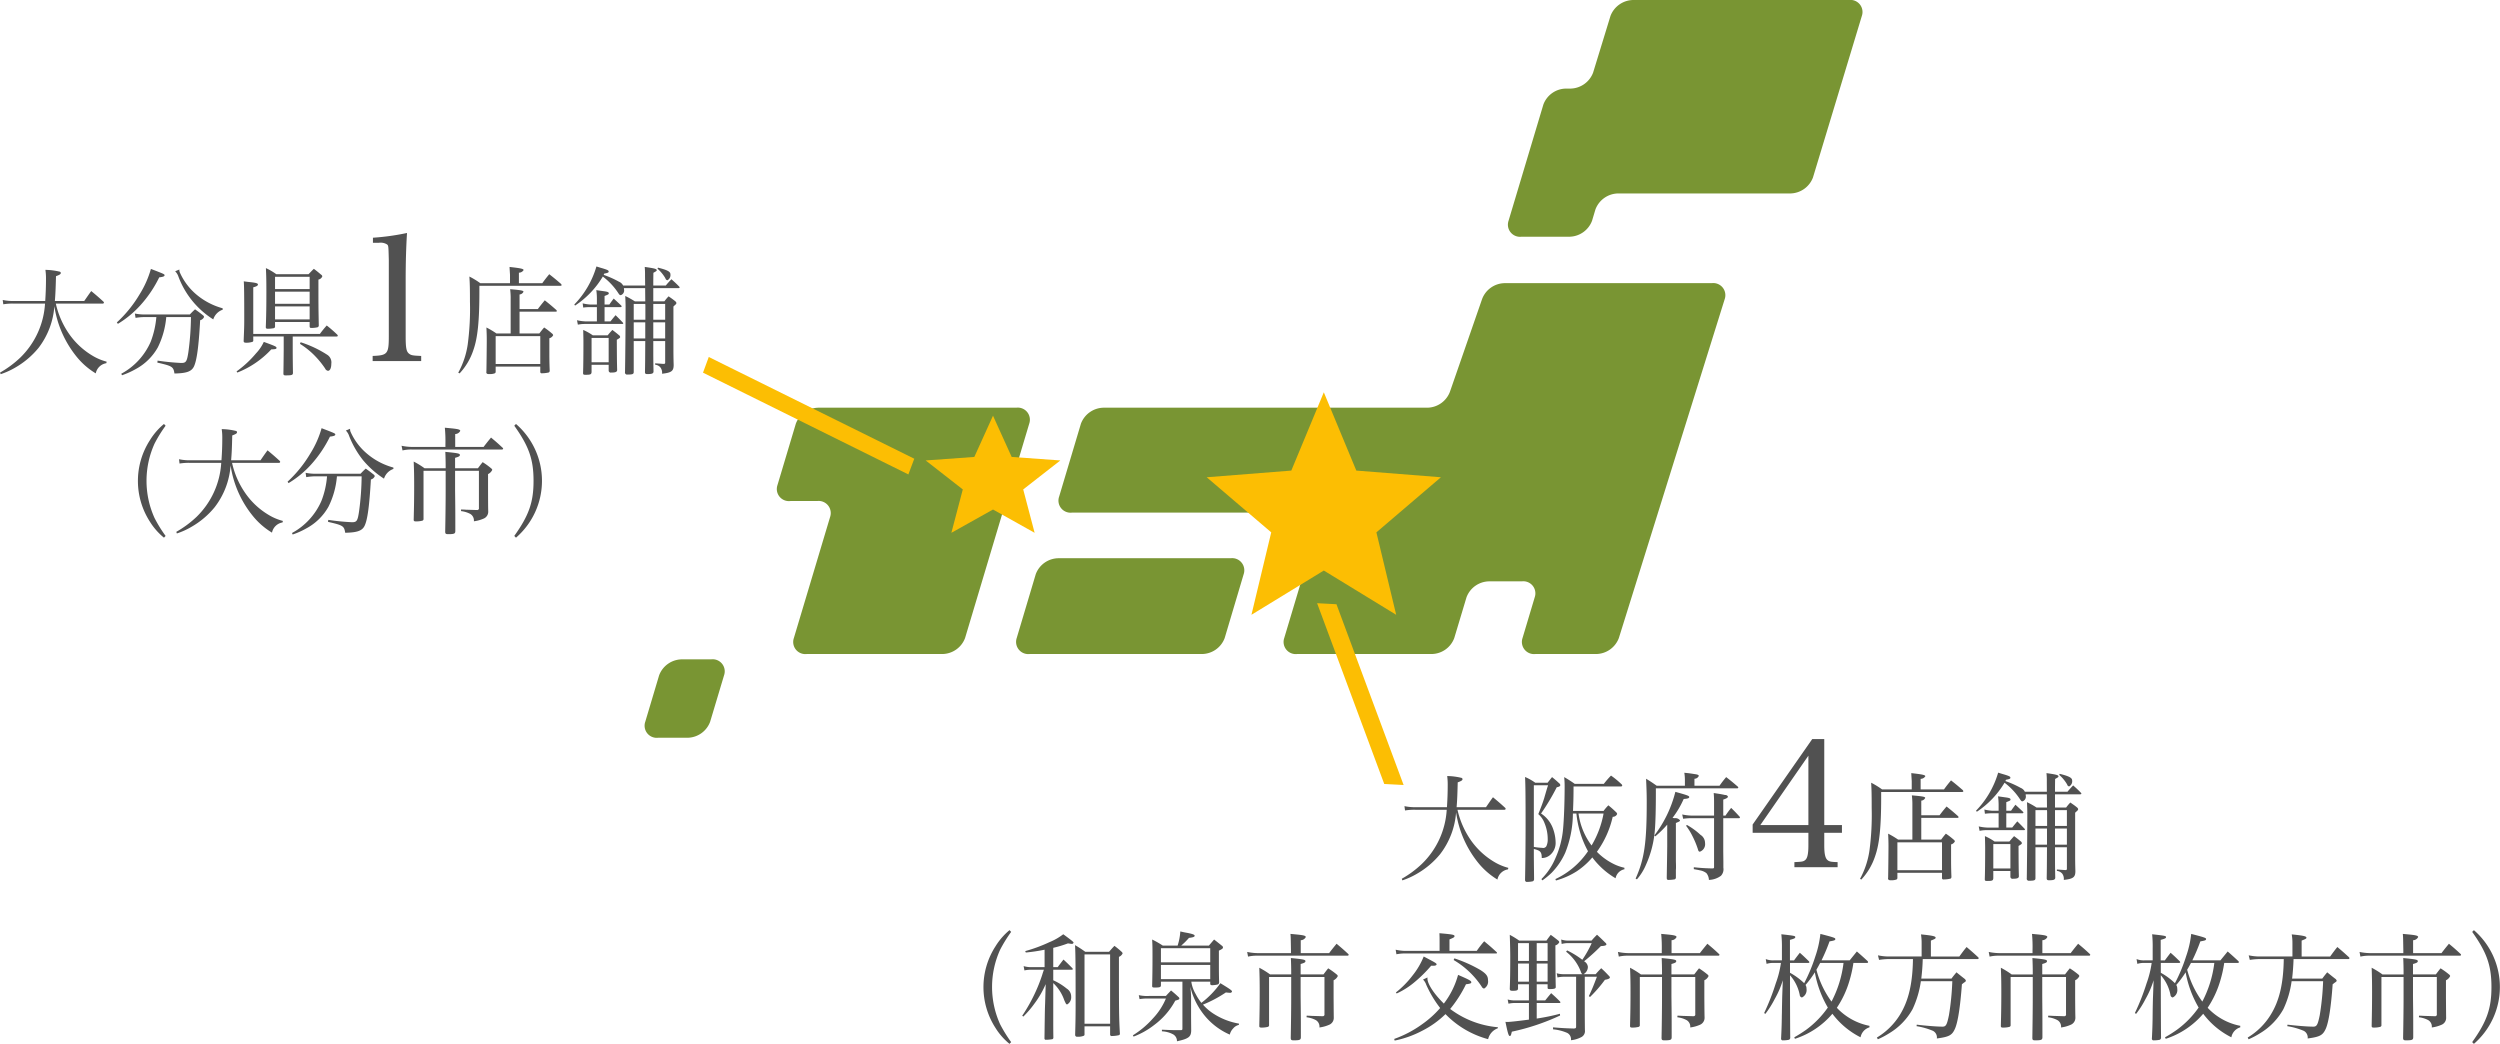 <?xml version="1.0" encoding="UTF-8"?> <svg xmlns="http://www.w3.org/2000/svg" id="グループ_1" data-name="グループ 1" width="426.974" height="178.28" viewBox="0 0 426.974 178.28"><defs><style> .cls-1 { fill: #515151; } .cls-1, .cls-2, .cls-3, .cls-4 { fill-rule: evenodd; } .cls-2 { fill: #799533; } .cls-3 { fill: #fcbe03; } .cls-4 { fill: none; stroke: #fcbe03; stroke-width: 2px; } </style></defs><path id="大阪府4店舗_和泉市_交野市_枚方市_枚方市_のコピー" data-name="大阪府4店舗 （和泉市 交野市 枚方市 枚方市） のコピー" class="cls-1" d="M1255.85,2287.3a0.2,0.2,0,0,0,.21-0.16,0.312,0.312,0,0,0-.12-0.2c-0.87-.8-1.14-1.02-2.05-1.78-0.53.72-.68,0.96-1.19,1.7h-5.02c0.1-1.18.13-1.94,0.19-4.24,0.65-.24.82-0.36,0.82-0.56a0.253,0.253,0,0,0-.23-0.22,10.738,10.738,0,0,0-2.39-.3,10.873,10.873,0,0,1,.09,1.48c0,1.26-.04,2.5-0.13,3.84h-5.32a8.586,8.586,0,0,1-1.94-.18l0.1,0.74a9.482,9.482,0,0,1,1.76-.12h5.36a13.99,13.99,0,0,1-4.22,9.22,17.23,17.23,0,0,1-3.45,2.56l0.09,0.28a12.688,12.688,0,0,0,2.51-1.14,14.4,14.4,0,0,0,3.93-3.32,13.292,13.292,0,0,0,2.74-7.16,17.854,17.854,0,0,0,3.83,8.68,12.63,12.63,0,0,0,3.23,2.8,2.189,2.189,0,0,1,1.81-1.74l0.05-.26a9.244,9.244,0,0,1-2.45-1.04,12.962,12.962,0,0,1-3.99-3.74,14.856,14.856,0,0,1-2.24-5.14h8.02Zm20.48,9.9a7.8,7.8,0,0,1-1.94-.7,10.464,10.464,0,0,1-2.75-2.02,16.341,16.341,0,0,0,2.7-5.98,0.786,0.786,0,0,0,.76-0.48,0.554,0.554,0,0,0-.19-0.32c-0.55-.52-0.72-0.68-1.31-1.16a7.67,7.67,0,0,0-.82.96h-5.22c0.07-1.74.09-2.48,0.09-4.18h8.09a0.217,0.217,0,0,0,.23-0.16c0-.02-0.04-0.1-0.06-0.16a14.9,14.9,0,0,0-1.86-1.54,16,16,0,0,0-1.23,1.42h-4.96a20.057,20.057,0,0,0-1.81-1.16,14.531,14.531,0,0,1,.08,1.64c0,2.5-.11,5.68-0.28,7.36a15.35,15.35,0,0,1-1.3,4.86,11.263,11.263,0,0,1-2.39,3.56l0.17,0.22a13.04,13.04,0,0,0,1.6-1.32,11.849,11.849,0,0,0,2.31-3.42,18.231,18.231,0,0,0,1.3-6.68h0.6a16.841,16.841,0,0,0,1.98,6.44,13.767,13.767,0,0,1-5.57,4.76l0.1,0.24a13.146,13.146,0,0,0,3.53-1.56,12.7,12.7,0,0,0,2.68-2.38,13.44,13.44,0,0,0,3.97,3.56,1.927,1.927,0,0,1,1.52-1.54Zm-3.55-9.26a16.474,16.474,0,0,1-2.05,5.46,11.755,11.755,0,0,1-2.23-5.46h4.28Zm-11.91,6.06c1.12,0.26,1.35.52,1.35,1.54a2.13,2.13,0,0,0,1.52-.6,2.7,2.7,0,0,0,.85-2.08,7.185,7.185,0,0,0-.47-2.4,5.168,5.168,0,0,0-2.02-2.52,37.352,37.352,0,0,0,2.68-4.48c0.46-.1.61-0.2,0.61-0.38a0.469,0.469,0,0,0-.21-0.32c-0.49-.46-0.66-0.6-1.2-1.04-0.34.42-.43,0.54-0.76,0.96h-2.11a9.27,9.27,0,0,0-1.74-.98c0.07,1.3.09,3.64,0.09,7.86,0,3.58-.04,7.28-0.09,9.62v0.12a0.319,0.319,0,0,0,.4.32,4.722,4.722,0,0,0,.81-0.08,0.367,0.367,0,0,0,.33-0.38v-0.06c0-.32-0.02-1.56-0.04-3.72V2294Zm0-10.88h2.43c-0.17.5-.17,0.5-0.68,2.26-0.21.66-.46,1.36-0.99,2.66a3.8,3.8,0,0,1,1.08,1.58,7.114,7.114,0,0,1,.53,2.68,2.655,2.655,0,0,1-.23,1.22,0.634,0.634,0,0,1-.72.28,9.717,9.717,0,0,1-1.42-.16v-10.52Zm20.75,8.72a18.425,18.425,0,0,0,2.03-2v3.54c0,0.32-.02,2.02-0.08,5.36v0.18c0,0.28.08,0.36,0.31,0.36a5.7,5.7,0,0,0,1.06-.1,0.346,0.346,0,0,0,.19-0.36v-1.22c0.02-.26.02-0.36,0.02-0.52,0-.14,0-0.46-0.02-0.98v-6.54c0.65-.28.7-0.3,0.7-0.46a1,1,0,0,0-.93-0.36c-0.09-.02-0.17-0.02-0.34-0.06a15.629,15.629,0,0,0,1.9-3.22c0.74-.06.95-0.14,0.95-0.34s-0.36-.32-2.37-0.88a20.492,20.492,0,0,1-3.58,7.44Zm11.6-3.54v-2.74c0.61-.2.8-0.34,0.8-0.52a0.5,0.5,0,0,0-.51-0.26c-0.04-.02-0.34-0.08-0.76-0.16-0.25-.04-0.65-0.1-1.16-0.18,0.06,0.78.06,1.08,0.06,1.9v1.96h-3.59a8.446,8.446,0,0,1-1.85-.2l0.16,0.74a10,10,0,0,1,1.69-.1h3.59v8.34c0,0.2-.06.24-0.36,0.24-1.26-.04-1.68-0.06-3.1-0.2v0.32c0.64,0.12.99,0.18,1.01,0.2a2.509,2.509,0,0,1,1.14.48,1.943,1.943,0,0,1,.43,1.16,3.65,3.65,0,0,0,2.05-.7,1.606,1.606,0,0,0,.42-1.38v-1.02c0-.04-0.02-1.68-0.02-1.7v-5.74h2.68a0.152,0.152,0,0,0,.17-0.12,0.217,0.217,0,0,0-.02-0.1c-0.62-.68-0.81-0.88-1.48-1.54a15.861,15.861,0,0,0-.97,1.32h-0.38Zm-4.92-5.1V2282a0.789,0.789,0,0,0,.74-0.48c0-.14-0.15-0.22-0.49-0.28-1.16-.18-1.16-0.18-1.98-0.26a7.906,7.906,0,0,1,.1,1.2v1.02h-4.81c-0.76-.54-1-0.7-1.82-1.2,0.02,0.5.02,0.54,0.04,0.94,0.05,1.2.07,1.9,0.07,3.08,0,6.94-.4,9.68-1.9,13.04l0.23,0.12a9.23,9.23,0,0,0,1.54-2.48,17.8,17.8,0,0,0,1.52-5.94c0.11-1.34.17-3.54,0.17-6.38v-0.74h13.89a0.179,0.179,0,0,0,.19-0.14,0.239,0.239,0,0,0-.1-0.16c-0.83-.72-1.1-0.94-1.97-1.62a18.183,18.183,0,0,0-1.14,1.48h-4.28Zm-1.44,6.82a10.667,10.667,0,0,1,1.1,1.78,14.848,14.848,0,0,1,.93,2.24c0.08,0.32.17,0.42,0.34,0.42a1.359,1.359,0,0,0,.88-1.48,1.651,1.651,0,0,0-.78-1.4,11.927,11.927,0,0,0-2.3-1.68Zm23.61,1.21h3.02v-1.32h-3.02v-14.69h-2.05l-10.18,14.6v1.41h9.52v2.16c0,1.44-.17,2.19-0.54,2.49-0.31.27-.54,0.3-1.85,0.36v0.87h7.38v-0.87c-1.14-.03-1.43-0.09-1.74-0.36-0.37-.33-0.54-1.05-0.54-2.49v-2.16Zm-2.71-1.32h-8.21l8.21-11.85v11.85Zm19.28-1.67v-2.5a0.8,0.8,0,0,0,.67-0.46c0-.2-0.4-0.28-2.28-0.44a11.982,11.982,0,0,1,.09,1.68v5.88h-2.43a14.832,14.832,0,0,0-1.71-1.02c0.04,0.88.06,1.38,0.06,2.14,0,0.98-.04,4.42-0.06,5.4l-0.02.04c0,0.28.12,0.38,0.44,0.38h0.27a2.234,2.234,0,0,0,.76-0.14,0.307,0.307,0,0,0,.13-0.28v-0.86h7.62v0.86a0.242,0.242,0,0,0,.3.28,4.9,4.9,0,0,0,1.16-.14,0.336,0.336,0,0,0,.15-0.3c-0.06-1.62-.06-2.14-0.06-3.96v-1.58a1,1,0,0,0,.65-0.52,0.486,0.486,0,0,0-.21-0.3,12.208,12.208,0,0,0-1.33-1.02c-0.36.42-.47,0.56-0.81,1.02h-3.39v-3.72h6.2a0.144,0.144,0,0,0,.17-0.12,0.57,0.57,0,0,0-.08-0.16c-0.83-.74-1.1-0.96-1.97-1.66-0.52.62-.69,0.82-1.2,1.5h-3.12Zm-4.08,4.62h7.62v4.76h-7.62v-4.76Zm3.97-9.04v-1.8a0.934,0.934,0,0,0,.8-0.44c0-.22-0.46-0.32-2.4-0.54,0.06,1.16.08,1.2,0.08,1.42v1.36h-5.07a13.786,13.786,0,0,0-1.86-1.14c0.07,1.18.09,2.04,0.09,4.32a46.023,46.023,0,0,1-.38,7.26,14.463,14.463,0,0,1-1.61,4.84l0.22,0.12a10.8,10.8,0,0,0,2.36-4c0.72-2.04,1.03-4.9,1.03-9.92v-1.04h13.84c0.12,0,.19-0.04.19-0.12a0.528,0.528,0,0,0-.07-0.18c-0.86-.74-1.14-0.98-2.03-1.68-0.54.66-.71,0.86-1.2,1.54h-3.99Zm17.8,0.4a1.335,1.335,0,0,0-.72-0.66,16.2,16.2,0,0,0-2.6-1.16l0.09-.22c0.63-.12.76-0.18,0.76-0.36s-0.17-.28-1.1-0.56c-0.23-.06-0.53-0.16-0.99-0.3a15.572,15.572,0,0,1-3.78,6.5l0.14,0.18a15.436,15.436,0,0,0,4.73-4.96,11.334,11.334,0,0,1,2.56,2.7c0.29,0.44.34,0.48,0.51,0.48a0.84,0.84,0,0,0,.55-1,1.636,1.636,0,0,0-.01-0.2h3.62l0.02,2.26h-1.78a13.21,13.21,0,0,0-1.64-.92c0.04,0.76.06,1.38,0.06,1.9,0,3.58-.06,9.32-0.09,11.1a0.35,0.35,0,0,0,.41.42c0.88,0,1.07-.08,1.07-0.44v-5.28h1.97c-0.02,3.78-.02,3.78-0.05,5.32,0.02,0.24.11,0.32,0.4,0.32,0.81,0,1.06-.1,1.06-0.46-0.04-2.04-.04-2.04-0.04-4.7v-0.48h2.03v3.66a0.2,0.2,0,0,1-.19.24h-0.11c-0.53-.04-0.55-0.04-1.41-0.1v0.24a1.378,1.378,0,0,1,.92.48,1.527,1.527,0,0,1,.26,1.06c1.62-.18,1.98-0.46,1.98-1.5-0.04-1.42-.04-2.08-0.04-2.96v-7.02c0.11-.1.21-0.2,0.27-0.24a0.653,0.653,0,0,1,.07-0.08,0.362,0.362,0,0,0,.17-0.28,0.433,0.433,0,0,0-.17-0.28c-0.45-.38-0.63-0.48-1.16-0.86a6.826,6.826,0,0,0-.72.86h-1.9v-2.26h4.28c0.15,0,.22-0.04.22-0.12a0.227,0.227,0,0,0-.07-0.14c-0.55-.56-0.72-0.72-1.33-1.26-0.44.46-.57,0.6-0.97,1.08h-2.13c0-.78,0-1.06.02-2.18,0.51-.28.57-0.32,0.57-0.44,0-.22-0.34-0.32-2.05-0.56a12.212,12.212,0,0,1,.06,1.5l0.01,1.68h-3.76Zm7.18,9.04h-2.03v-2.76h2.03v2.76Zm0-3.2h-2.03v-2.7h2.03v2.7Zm-3.4,3.2h-1.97v-2.76h1.97v2.76Zm0.02-3.2h-1.99v-2.7h1.97l0.02,0.3v2.4Zm-8.28.28h-1.96a7.426,7.426,0,0,1-1.44-.2l0.15,0.76a5.761,5.761,0,0,1,1.08-.12h6.48c0.12,0,.19-0.04.19-0.1a0.277,0.277,0,0,0-.05-0.12c-0.54-.56-0.71-0.74-1.26-1.28-0.44.52-.44,0.52-0.87,1.06h-1.01v-2.44h2.74a0.186,0.186,0,0,0,.19-0.12,0.344,0.344,0,0,0-.08-0.14c-0.57-.54-0.74-0.7-1.29-1.2-0.32.44-.44,0.58-0.74,1.02h-0.82V2286c0.68-.26.72-0.3,0.72-0.46,0-.2-0.23-0.28-1.04-0.38-0.23-.04-0.61-0.08-1.09-0.16a11.426,11.426,0,0,1,.1,1.4v1.06h-1.16a7.422,7.422,0,0,1-1.27-.2l0.09,0.72a8.8,8.8,0,0,1,1.16-.08h1.18v2.44Zm-0.7,2.38a9.152,9.152,0,0,0-1.64-.92c0.04,1.5.04,1.86,0.04,2,0,2.04-.02,4.26-0.06,5.3v0.08c0,0.22.08,0.28,0.38,0.28,0.9,0,1.03-.06,1.07-0.46v-1.24h2.92v0.96a0.355,0.355,0,0,0,.44.36c0.72,0,.97-0.1,1.01-0.4-0.04-1.58-.04-1.58-0.06-5.2,0.51-.3.57-0.36,0.57-0.48a0.43,0.43,0,0,0-.19-0.3c-0.47-.4-0.63-0.52-1.14-0.9-0.36.4-.47,0.52-0.8,0.92h-2.54Zm-0.21.44h2.92v4.16h-2.92v-4.16Zm11.26-11.82a6.459,6.459,0,0,1,1.35,1.64,0.449,0.449,0,0,0,.34.34,1,1,0,0,0,.52-1c0-.48-0.48-0.74-2.13-1.16Zm-179.28,26.52a11.079,11.079,0,0,0-2.38,2.74,12.837,12.837,0,0,0,0,13.98,10.9,10.9,0,0,0,2.38,2.7l0.28-.3a23.786,23.786,0,0,1-1.88-3.04,15.392,15.392,0,0,1,0-12.74,23.786,23.786,0,0,1,1.88-3.04Zm7.47,3.02a19.83,19.83,0,0,0,2.51-.76c0.3,0.04.53,0.08,0.62,0.08a0.29,0.29,0,0,0,.34-0.2c0-.12-0.28-0.36-1.76-1.44a10.155,10.155,0,0,1-2.38,1.36,26.171,26.171,0,0,1-4.12,1.52l0.11,0.24a29.275,29.275,0,0,0,3.2-.48v2.98h-2.17a4.5,4.5,0,0,1-1.41-.18l0.14,0.74a4.965,4.965,0,0,1,1.08-.12h2.24c-0.11.34-.15,0.42-0.28,0.86a26.9,26.9,0,0,1-1.05,2.72,28.773,28.773,0,0,1-2.37,4.28l0.19,0.14a16.582,16.582,0,0,0,1.9-2.22,16.345,16.345,0,0,0,1.92-3.32l-0.1,3.32c-0.04.98-.04,1.3-0.08,3.76-0.01.98-.01,1.18-0.03,2.2a0.226,0.226,0,0,0,.28.22,5.868,5.868,0,0,0,1.08-.1,0.278,0.278,0,0,0,.16-0.28c-0.02-1.28-.02-1.28-0.02-5.84v-3.46a7.23,7.23,0,0,1,1.88,2.92c0.3,0.66.32,0.72,0.51,0.72a1.39,1.39,0,0,0,.67-1.32,1.58,1.58,0,0,0-.76-1.38,10.163,10.163,0,0,0-2.3-1.42v-1.8h3.19a0.144,0.144,0,0,0,.15-0.12,0.41,0.41,0,0,0-.13-0.2c-0.63-.64-0.82-0.82-1.46-1.42-0.42.54-.56,0.72-0.99,1.3h-0.76v-3.3Zm5.34,13.4h4.37v1.4a0.258,0.258,0,0,0,.32.26,5.423,5.423,0,0,0,1.18-.14,0.261,0.261,0,0,0,.17-0.3c-0.16-2.96-.16-3.7-0.16-13.08a1.137,1.137,0,0,0,.63-0.6,0.565,0.565,0,0,0-.19-0.28,13.933,13.933,0,0,0-1.21-1c-0.4.42-.52,0.56-0.92,1.02h-4.06a17.362,17.362,0,0,0-1.75-1.14c0.08,1.32.1,3.52,0.1,9.82,0,2.32-.02,3.28-0.08,5.48a0.323,0.323,0,0,0,.4.34,2.449,2.449,0,0,0,1.12-.18,0.359,0.359,0,0,0,.08-0.3v-1.3Zm0-12.28h4.37v11.84h-4.37V2312Zm21.47,4.66V2317c0.01,0.2.11,0.26,0.34,0.26a3.828,3.828,0,0,0,.93-0.12,0.37,0.37,0,0,0,.25-0.36c-0.04-1.44-.04-1.9-0.04-3.46v-1.96c0.59-.28.7-0.38,0.7-0.56a0.411,0.411,0,0,0-.21-0.3c-0.57-.46-0.74-0.6-1.31-1.04-0.38.44-.49,0.58-0.89,1.04h-4.73a11.864,11.864,0,0,0,1.33-1.32c0.72-.08.97-0.18,0.97-0.36s-0.29-.3-1.28-0.5c-0.26-.04-0.66-0.12-1.17-0.24a9.612,9.612,0,0,1-.46,2.42h-2.53a15.155,15.155,0,0,0-1.82-1.04c0.06,1.06.06,1.48,0.06,2.9,0,2.14-.02,3.32-0.06,5.06,0.02,0.2.09,0.24,0.44,0.24,0.87,0,1.04-.06,1.06-0.36v-0.64h3.67v8.04c0,0.18-.08.24-0.29,0.24-1.23,0-1.37,0-3.21-.08v0.28a4.419,4.419,0,0,1,1.92.52,1.317,1.317,0,0,1,.65,1.18c2.01-.44,2.43-0.76,2.43-1.9-0.02-2.2-.02-2.2-0.02-3.72v-2.04c-0.02-.54-0.04-0.86-0.12-1.68a9.823,9.823,0,0,0,.55,1.78,12.483,12.483,0,0,0,2.04,3.36,11.509,11.509,0,0,0,4.14,3.06,2.246,2.246,0,0,1,.57-1.04,1.777,1.777,0,0,1,.99-0.62v-0.22a11.541,11.541,0,0,1-4.13-1.56,8.557,8.557,0,0,1-2.01-1.68,21.191,21.191,0,0,0,3.91-2.08c0.35,0.04.63,0.06,0.69,0.06a0.311,0.311,0,0,0,.36-0.22c0-.18-0.29-0.38-1.98-1.42a15.485,15.485,0,0,1-3.25,3.36,9.1,9.1,0,0,1-.98-1.52,5.659,5.659,0,0,1-.74-2.1h3.23Zm-8.42-3.3v-2.42h8.42v2.42h-8.42Zm8.42,0.44v2.42h-8.42v-2.42h8.42Zm-12.07,5.84a8.1,8.1,0,0,1,1.54-.1h2.96a11.237,11.237,0,0,1-2.22,3.4,15.333,15.333,0,0,1-3.42,2.88l0.12,0.22a13.466,13.466,0,0,0,3.57-2.02,12.576,12.576,0,0,0,3.55-4.12c0.59-.16.7-0.22,0.7-0.36a0.4,0.4,0,0,0-.19-0.3c-0.51-.48-0.68-0.62-1.23-1.08-0.38.4-.5,0.52-0.88,0.94h-2.9a6.543,6.543,0,0,1-1.73-.14Zm25.86-7.86h-5.81a8.979,8.979,0,0,1-1.67-.2l0.15,0.8a6.682,6.682,0,0,1,1.54-.16h15.44a0.188,0.188,0,0,0,.21-0.14,0.3,0.3,0,0,0-.11-0.18c-0.86-.8-1.13-1.02-1.96-1.72-0.57.7-.74,0.9-1.27,1.6h-4.85v-2.2a0.987,0.987,0,0,0,.86-0.54c0-.22-0.35-0.32-1.56-0.44-0.23-.02-0.59-0.06-1.06-0.1,0.05,0.5.05,0.5,0.09,2.82v0.46Zm1.65,3.64v-1.78c0.63-.18.82-0.28,0.82-0.48,0-.26-0.29-0.32-2.49-0.54,0.04,0.76.06,1.72,0.06,2.62v0.18h-3.61a14.35,14.35,0,0,0-1.84-1.14c0.05,1.48.07,2.24,0.07,4.14,0,2.18-.02,3.38-0.07,5.8,0,0.22.09,0.28,0.38,0.28a4.09,4.09,0,0,0,1.08-.12,0.3,0.3,0,0,0,.21-0.34v-8.18h3.78v3.48c0,2.08-.04,4.9-0.08,6.96,0.02,0.3.12,0.38,0.48,0.38,1.08,0,1.25-.08,1.25-0.56,0-3.58,0-3.58-.04-6.9v-3.36h4.07v6.34a0.291,0.291,0,0,1-.29.36l-1.97-.06c-0.17-.02-0.46-0.02-0.78-0.04l-0.02.28a4.48,4.48,0,0,1,1.58.48,1.279,1.279,0,0,1,.62,1.26,5.924,5.924,0,0,0,1.62-.44,1.265,1.265,0,0,0,.83-1.24c-0.01-.84-0.01-0.84-0.03-3.38v-3a1.493,1.493,0,0,0,.72-0.72,0.473,0.473,0,0,0-.15-0.24,13.725,13.725,0,0,0-1.49-1.08c-0.38.46-.47,0.6-0.81,1.04h-3.9Zm16.06,11.3a17.308,17.308,0,0,0,4.67-1.66,15.974,15.974,0,0,0,4.01-2.86,15.857,15.857,0,0,0,7.28,4.28,2.628,2.628,0,0,1,1.65-1.86l0.02-.18a15.779,15.779,0,0,1-8.15-3.12,20.892,20.892,0,0,0,2.7-4.22c0.72-.08.91-0.16,0.91-0.34,0-.24-0.36-0.44-2.26-1.26a14.166,14.166,0,0,1-2.43,4.9c-1.69-1.66-2.8-3.36-2.8-4.26v-0.2l-0.76.36a2.183,2.183,0,0,1,.55.88,19.28,19.28,0,0,0,2.38,3.98,16.952,16.952,0,0,1-3.04,2.74,19.037,19.037,0,0,1-4.81,2.54Zm9.36-15.32v-1.96c0.73-.3.86-0.38,0.86-0.56,0-.24-0.32-0.3-2.58-0.5,0.03,0.58.03,0.74,0.03,1.66v1.36h-6.02a8.328,8.328,0,0,1-1.48-.2l0.13,0.78a7.61,7.61,0,0,1,1.35-.14h15.69a0.12,0.12,0,0,0,.14-0.1,0.309,0.309,0,0,0-.06-0.12c-0.89-.82-1.18-1.08-2.13-1.86a16.361,16.361,0,0,0-1.27,1.64h-4.66Zm-9.02,7.28a13.388,13.388,0,0,0,3.15-2.02,23.276,23.276,0,0,0,2.74-2.72h0.42c0.3,0,.51-0.1.51-0.24,0-.18-0.23-0.3-2.2-1.34a12.652,12.652,0,0,1-1.9,3.24,15.9,15.9,0,0,1-2.85,2.9Zm9.73-5.72a14.59,14.59,0,0,1,4.79,4.54,0.607,0.607,0,0,0,.41.34,1.381,1.381,0,0,0,.67-1.44c0-.7-0.31-1.1-1.31-1.74a23.142,23.142,0,0,0-4.43-1.98Zm14.19,4.14h1.86v0.6c0,0.18.08,0.22,0.36,0.22,0.78,0,1.03-.08,1.03-0.34v-0.06c-0.04-1.56-.04-2.98-0.06-7.06a1.018,1.018,0,0,0,.67-0.56,0.551,0.551,0,0,0-.23-0.3c-0.53-.42-0.68-0.54-1.23-0.94-0.33.42-.42,0.54-0.73,0.98h-4.67a14.238,14.238,0,0,0-1.6-.98c0.06,1.8.08,3.02,0.08,3.68,0,2.74-.02,3.84-0.08,5.54,0,0.26.12,0.34,0.48,0.34,0.72,0,.91-0.08.93-0.38v-0.74h1.86v2.76h-2.32a4.481,4.481,0,0,1-1.31-.16l0.14,0.72a5.2,5.2,0,0,1,1.21-.12h2.28v2.84c-1.8.24-3.28,0.4-3.68,0.4a2.062,2.062,0,0,1-.33-0.02c0.38,1.86.54,2.42,0.74,2.42,0.16,0,.21-0.12.35-0.74a38.156,38.156,0,0,0,8.24-2.76l-0.02-.3a35.875,35.875,0,0,1-3.97.82v-2.66h3.9a0.138,0.138,0,0,0,.15-0.1,0.239,0.239,0,0,0-.08-0.16c-0.63-.64-0.83-0.82-1.5-1.42-0.44.52-.57,0.68-1.02,1.24h-1.45v-2.76Zm0-3.98v-3.04h1.86v3.04h-1.86Zm0,0.44h1.86v3.1h-1.86v-3.1Zm-1.33,3.1h-1.86v-3.1h1.86v3.1Zm0-3.54h-1.86v-3.04h1.86v3.04Zm9.33,2.26a1.456,1.456,0,0,0,.74-1.24,1.2,1.2,0,0,0-.65-0.96,33.573,33.573,0,0,0,2.87-2.6c0.65-.02.95-0.12,0.95-0.32a0.54,0.54,0,0,0-.21-0.28c-0.6-.6-0.79-0.78-1.4-1.34-0.42.42-.55,0.56-0.93,1h-3.78a3.792,3.792,0,0,1-1.41-.18l0.08,0.76a4.251,4.251,0,0,1,1.33-.14h3.8a19.382,19.382,0,0,1-1.6,2.84,14.813,14.813,0,0,0-2.6-1.6l-0.17.22a7.786,7.786,0,0,1,2.54,3.48,0.616,0.616,0,0,0,.25.36h-3.04a4.26,4.26,0,0,1-1.35-.16l0.13,0.72a5.114,5.114,0,0,1,1.22-.12h1.96v8.5c0,0.26-.06.32-0.4,0.34-1.33-.04-1.83-0.06-3.54-0.2v0.34a7.715,7.715,0,0,1,2.44.62,1.225,1.225,0,0,1,.62,1.24,4.929,4.929,0,0,0,1.79-.54,1.156,1.156,0,0,0,.59-1.2c-0.02-1.98-.02-1.98-0.02-3.7v-5.4h2.07c-0.61,1.62-.82,2.12-1.37,3.3l0.19,0.16a22.828,22.828,0,0,0,2.55-2.94c0.59-.1.85-0.24,0.85-0.4a0.537,0.537,0,0,0-.21-0.32c-0.53-.56-0.7-0.74-1.27-1.26-0.44.44-.55,0.56-0.95,1.02h-2.07Zm13.36-3.6h-5.82a9.176,9.176,0,0,1-1.67-.2l0.15,0.8a6.682,6.682,0,0,1,1.54-.16h15.45a0.188,0.188,0,0,0,.21-0.14,0.28,0.28,0,0,0-.12-0.18c-0.85-.8-1.12-1.02-1.95-1.72-0.57.7-.74,0.9-1.28,1.6h-4.84v-2.2a0.963,0.963,0,0,0,.85-0.54c0-.22-0.34-0.32-1.55-0.44-0.23-.02-0.59-0.06-1.07-0.1a24.1,24.1,0,0,1,.1,2.82v0.46Zm1.65,3.64v-1.78c0.63-.18.82-0.28,0.82-0.48,0-.26-0.29-0.32-2.49-0.54,0.04,0.76.06,1.72,0.06,2.62v0.18h-3.61a14.483,14.483,0,0,0-1.85-1.14c0.06,1.48.08,2.24,0.08,4.14,0,2.18-.02,3.38-0.08,5.8,0,0.22.1,0.28,0.38,0.28a4.181,4.181,0,0,0,1.09-.12,0.3,0.3,0,0,0,.2-0.34v-8.18h3.79v3.48c0,2.08-.04,4.9-0.08,6.96,0.02,0.3.11,0.38,0.47,0.38,1.09,0,1.26-.08,1.26-0.56,0-3.58,0-3.58-.04-6.9v-3.36h4.07v6.34a0.291,0.291,0,0,1-.29.36l-1.98-.06c-0.17-.02-0.45-0.02-0.77-0.04l-0.02.28a4.413,4.413,0,0,1,1.57.48,1.284,1.284,0,0,1,.63,1.26,6.036,6.036,0,0,0,1.62-.44,1.292,1.292,0,0,0,.83-1.24c-0.02-.84-0.02-0.84-0.04-3.38v-3a1.44,1.44,0,0,0,.72-0.72,0.411,0.411,0,0,0-.15-0.24,14.589,14.589,0,0,0-1.48-1.08c-0.38.46-.47,0.6-0.82,1.04h-3.89Zm33.38-1.96a0.181,0.181,0,0,0,.21-0.14,0.485,0.485,0,0,0-.09-0.18c-0.78-.72-1.03-0.94-1.83-1.64l-1.23,1.52H1310a30.649,30.649,0,0,0,1.37-3.24c0.83-.14.99-0.2,0.99-0.4s-0.25-.28-2.55-0.88a17.373,17.373,0,0,1-.87,3.86,27.738,27.738,0,0,1-1.9,4.56,11.3,11.3,0,0,0-2.42-1.78v-1.68h3.06c0.15,0,.25-0.04.25-0.12a0.33,0.33,0,0,0-.1-0.18c-0.64-.62-0.83-0.82-1.53-1.44-0.33.42-.65,0.84-0.99,1.3h-0.7v-3.5c0.72-.2.91-0.28,0.91-0.46,0-.22-0.1-0.24-2.38-0.5a20.557,20.557,0,0,1,.1,2.44v2.02h-1.41a3.393,3.393,0,0,1-1.35-.22l0.14,0.82a3.659,3.659,0,0,1,1.21-.16h1.24a16.753,16.753,0,0,1-.88,3.48,38.013,38.013,0,0,1-1.99,5.08l0.21,0.14a16.447,16.447,0,0,0,1.61-2.56,15.346,15.346,0,0,0,1.37-3.18l-0.1,2.76c-0.01.42-.03,1.28-0.05,2.52,0,0.38-.02.76-0.02,1.14-0.02,1.18-.04,1.86-0.12,3.5a0.288,0.288,0,0,0,.35.34,4.7,4.7,0,0,0,1-.1,0.389,0.389,0,0,0,.21-0.32c-0.02-1.62-.04-6.26-0.04-10.7a7.159,7.159,0,0,1,1.66,3.36,0.469,0.469,0,0,0,.38.44,1.4,1.4,0,0,0,.78-1.48,1.207,1.207,0,0,0-.17-0.66,15.684,15.684,0,0,0,1.59-2.16,18.387,18.387,0,0,0,2.22,6.02,16.213,16.213,0,0,1-3.68,3.78,23.968,23.968,0,0,1-2.05,1.3l0.11,0.26a14.087,14.087,0,0,0,6.4-4.28,13.757,13.757,0,0,0,4.81,4.02,2.188,2.188,0,0,1,1.52-1.7v-0.26a10.382,10.382,0,0,1-5.57-3.08,16.6,16.6,0,0,0,2.13-4.54,21.115,21.115,0,0,0,.7-3.12h2.3Zm-3.99,0a19.086,19.086,0,0,1-2.05,6.6,15.921,15.921,0,0,1-2.58-5.44c0.22-.38.32-0.56,0.64-1.16h3.99Zm14.92-1.1v-2.72c0.7-.28.81-0.34,0.81-0.5,0-.24-0.51-0.36-2.5-0.56a9.643,9.643,0,0,1,.11,1.46v2.32h-5.7a9.244,9.244,0,0,1-1.76-.2l0.19,0.78a11.515,11.515,0,0,1,1.55-.14h4.24c-0.06,4.16-.74,7.12-2.24,9.54a11.677,11.677,0,0,1-3.92,3.86l0.16,0.3a13.62,13.62,0,0,0,1.93-1.02,11.034,11.034,0,0,0,4.01-4.14,16.647,16.647,0,0,0,1.41-4.76h5.37a45.449,45.449,0,0,1-.57,5.78c-0.34,1.66-.51,1.98-1.1,1.98-0.97,0-2.98-.16-4.4-0.34l-0.04.26a11.985,11.985,0,0,1,2.81.8,1.268,1.268,0,0,1,.66,1.3c2.11-.28,2.61-0.54,3.12-1.72,0.47-1.12.87-3.6,1.16-7.54,0.13-.1.24-0.18,0.3-0.24,0.13-.08.21-0.14,0.27-0.18a0.353,0.353,0,0,0,.11-0.18,0.644,0.644,0,0,0-.26-0.36c-0.57-.44-0.76-0.6-1.35-1.08-0.38.46-.5,0.6-0.86,1.08h-5.15a33.47,33.47,0,0,0,.25-3.34h9.33a0.2,0.2,0,0,0,.23-0.14,0.312,0.312,0,0,0-.12-0.2c-0.83-.76-1.1-1-1.95-1.72-0.56.68-.71,0.9-1.24,1.62h-4.86Zm17.36-.58h-5.81a9.077,9.077,0,0,1-1.67-.2l0.15,0.8a6.682,6.682,0,0,1,1.54-.16h15.44a0.181,0.181,0,0,0,.21-0.14,0.257,0.257,0,0,0-.11-0.18c-0.86-.8-1.12-1.02-1.96-1.72-0.57.7-.74,0.9-1.27,1.6h-4.84v-2.2a0.982,0.982,0,0,0,.85-0.54c0-.22-0.34-0.32-1.56-0.44-0.23-.02-0.59-0.06-1.06-0.1a23.126,23.126,0,0,1,.09,2.82v0.46Zm1.66,3.64v-1.78c0.62-.18.81-0.28,0.81-0.48,0-.26-0.28-0.32-2.49-0.54,0.04,0.76.06,1.72,0.06,2.62v0.18h-3.61a14.35,14.35,0,0,0-1.84-1.14c0.06,1.48.08,2.24,0.08,4.14,0,2.18-.02,3.38-0.08,5.8,0,0.22.09,0.28,0.38,0.28a4.031,4.031,0,0,0,1.08-.12,0.3,0.3,0,0,0,.21-0.34v-8.18h3.78v3.48c0,2.08-.04,4.9-0.07,6.96,0.01,0.3.11,0.38,0.47,0.38,1.08,0,1.25-.08,1.25-0.56,0-3.58,0-3.58-.03-6.9v-3.36h4.06v6.34a0.285,0.285,0,0,1-.28.36l-1.98-.06c-0.17-.02-0.45-0.02-0.78-0.04l-0.02.28a4.48,4.48,0,0,1,1.58.48,1.284,1.284,0,0,1,.63,1.26,5.83,5.83,0,0,0,1.61-.44,1.287,1.287,0,0,0,.84-1.24c-0.02-.84-0.02-0.84-0.04-3.38v-3a1.493,1.493,0,0,0,.72-0.72,0.473,0.473,0,0,0-.15-0.24,14.589,14.589,0,0,0-1.48-1.08c-0.38.46-.48,0.6-0.82,1.04h-3.89Zm33.38-1.96a0.188,0.188,0,0,0,.21-0.14,0.412,0.412,0,0,0-.1-0.18c-0.78-.72-1.02-0.94-1.82-1.64l-1.24,1.52h-4.8a30.649,30.649,0,0,0,1.37-3.24c0.83-.14.98-0.2,0.98-0.4s-0.24-.28-2.54-0.88a16.878,16.878,0,0,1-.88,3.86,26.9,26.9,0,0,1-1.9,4.56,11.177,11.177,0,0,0-2.41-1.78v-1.68h3.06c0.15,0,.25-0.04.25-0.12a0.33,0.33,0,0,0-.1-0.18c-0.64-.62-0.83-0.82-1.54-1.44-0.32.42-.64,0.84-0.98,1.3h-0.71v-3.5c0.72-.2.91-0.28,0.91-0.46,0-.22-0.09-0.24-2.37-0.5a20.886,20.886,0,0,1,.09,2.44v2.02h-1.4a3.364,3.364,0,0,1-1.35-.22l0.13,0.82a3.684,3.684,0,0,1,1.22-.16h1.23a17.338,17.338,0,0,1-.87,3.48,37.941,37.941,0,0,1-2,5.08l0.21,0.14a15.736,15.736,0,0,0,1.62-2.56,15.9,15.9,0,0,0,1.37-3.18l-0.1,2.76c-0.02.42-.04,1.28-0.06,2.52,0,0.38-.01.76-0.01,1.14-0.02,1.18-.04,1.86-0.12,3.5a0.284,0.284,0,0,0,.34.34,4.813,4.813,0,0,0,1.01-.1,0.411,0.411,0,0,0,.21-0.32c-0.02-1.62-.04-6.26-0.04-10.7a7.062,7.062,0,0,1,1.65,3.36,0.479,0.479,0,0,0,.38.44,1.4,1.4,0,0,0,.78-1.48,1.207,1.207,0,0,0-.17-0.66,15.788,15.788,0,0,0,1.6-2.16,18.387,18.387,0,0,0,2.22,6.02,16.036,16.036,0,0,1-3.69,3.78,22.5,22.5,0,0,1-2.05,1.3l0.12,0.26a14.142,14.142,0,0,0,6.4-4.28,13.583,13.583,0,0,0,4.81,4.02,2.172,2.172,0,0,1,1.52-1.7v-0.26a10.345,10.345,0,0,1-5.57-3.08,16.9,16.9,0,0,0,2.13-4.54,21.115,21.115,0,0,0,.7-3.12h2.3Zm-3.99,0a19.3,19.3,0,0,1-2.05,6.6,16.125,16.125,0,0,1-2.59-5.44c0.23-.38.33-0.56,0.65-1.16h3.99Zm14.91-1.1v-2.72c0.71-.28.82-0.34,0.82-0.5,0-.24-0.51-0.36-2.51-0.56a8.659,8.659,0,0,1,.12,1.46v2.32h-5.7a9.31,9.31,0,0,1-1.77-.2l0.19,0.78a11.767,11.767,0,0,1,1.56-.14h4.24c-0.06,4.16-.74,7.12-2.25,9.54a11.64,11.64,0,0,1-3.91,3.86l0.15,0.3a13.82,13.82,0,0,0,1.94-1.02,11.034,11.034,0,0,0,4.01-4.14,16.352,16.352,0,0,0,1.4-4.76h5.38a45.449,45.449,0,0,1-.57,5.78c-0.34,1.66-.51,1.98-1.1,1.98-0.97,0-2.98-.16-4.41-0.34l-0.04.26a11.977,11.977,0,0,1,2.82.8,1.283,1.283,0,0,1,.66,1.3c2.11-.28,2.6-0.54,3.12-1.72,0.47-1.12.87-3.6,1.15-7.54a2.874,2.874,0,0,0,.31-0.24,2.522,2.522,0,0,0,.26-0.18,0.318,0.318,0,0,0,.12-0.18,0.63,0.63,0,0,0-.27-0.36c-0.57-.44-0.76-0.6-1.35-1.08-0.38.46-.49,0.6-0.85,1.08h-5.15c0.11-.76.23-2.42,0.25-3.34h9.33a0.186,0.186,0,0,0,.22-0.14,0.29,0.29,0,0,0-.11-0.2c-0.84-.76-1.1-1-1.96-1.72-0.55.68-.7,0.9-1.23,1.62H1392Zm17.37-.58h-5.81a8.979,8.979,0,0,1-1.67-.2l0.15,0.8a6.682,6.682,0,0,1,1.54-.16h15.44a0.181,0.181,0,0,0,.21-0.14,0.3,0.3,0,0,0-.11-0.18c-0.86-.8-1.12-1.02-1.96-1.72-0.57.7-.74,0.9-1.27,1.6h-4.85v-2.2a0.987,0.987,0,0,0,.86-0.54c0-.22-0.34-0.32-1.56-0.44-0.23-.02-0.59-0.06-1.06-0.1,0.05,0.5.05,0.5,0.09,2.82v0.46Zm1.65,3.64v-1.78c0.63-.18.82-0.28,0.82-0.48,0-.26-0.28-0.32-2.49-0.54,0.04,0.76.06,1.72,0.06,2.62v0.18h-3.61a14.35,14.35,0,0,0-1.84-1.14c0.05,1.48.07,2.24,0.07,4.14,0,2.18-.02,3.38-0.07,5.8,0,0.22.09,0.28,0.38,0.28a4.09,4.09,0,0,0,1.08-.12,0.3,0.3,0,0,0,.21-0.34v-8.18h3.78v3.48c0,2.08-.04,4.9-0.08,6.96,0.02,0.3.12,0.38,0.48,0.38,1.08,0,1.25-.08,1.25-0.56,0-3.58,0-3.58-.04-6.9v-3.36h4.07v6.34a0.291,0.291,0,0,1-.29.36l-1.97-.06c-0.17-.02-0.46-0.02-0.78-0.04l-0.02.28a4.48,4.48,0,0,1,1.58.48,1.279,1.279,0,0,1,.62,1.26,5.924,5.924,0,0,0,1.62-.44,1.265,1.265,0,0,0,.83-1.24c-0.01-.84-0.01-0.84-0.03-3.38v-3a1.493,1.493,0,0,0,.72-0.72,0.473,0.473,0,0,0-.15-0.24,13.725,13.725,0,0,0-1.49-1.08c-0.38.46-.47,0.6-0.81,1.04h-3.9Zm10.4,11.86a12.838,12.838,0,0,0,0-19.42l-0.29.3c2.51,3.52,3.29,5.76,3.29,9.42,0,3.64-.78,5.88-3.29,9.4Z" transform="translate(-998.906 -2149)"></path><path id="大分県1店舗_大分市_のコピー" data-name="大分県1店舗 （大分市） のコピー" class="cls-1" d="M1016.45,2200.85a0.2,0.2,0,0,0,.21-0.16,0.312,0.312,0,0,0-.12-0.2c-0.87-.8-1.14-1.02-2.05-1.78-0.53.72-.68,0.96-1.2,1.7h-5.01c0.09-1.18.13-1.94,0.19-4.24,0.65-.24.82-0.36,0.82-0.56a0.253,0.253,0,0,0-.23-0.22,10.963,10.963,0,0,0-2.4-.3,9.52,9.52,0,0,1,.1,1.48c0,1.26-.04,2.5-0.13,3.84h-5.32a8.531,8.531,0,0,1-1.94-.18l0.1,0.74a9.57,9.57,0,0,1,1.765-.12h5.36a14.037,14.037,0,0,1-4.22,9.22,17.408,17.408,0,0,1-3.456,2.56l0.1,0.28a13.242,13.242,0,0,0,2.511-1.14,14.4,14.4,0,0,0,3.93-3.32,13.207,13.207,0,0,0,2.73-7.16,17.955,17.955,0,0,0,3.84,8.68,12.461,12.461,0,0,0,3.23,2.8,2.189,2.189,0,0,1,1.81-1.74l0.05-.26a9.244,9.244,0,0,1-2.45-1.04,12.962,12.962,0,0,1-3.99-3.74,14.671,14.671,0,0,1-2.24-5.14h8.02Zm15.07,2.3a47.056,47.056,0,0,1-.44,5.98c-0.25,1.64-.4,1.86-1.22,1.86a39.207,39.207,0,0,1-4.04-.4l-0.04.34c2.54,0.58,2.75.7,2.92,1.86,2.08-.04,2.91-0.34,3.33-1.2,0.49-1.02.82-3.46,1.06-7.9a0.957,0.957,0,0,0,.67-0.56,0.486,0.486,0,0,0-.21-0.3c-0.55-.44-0.74-0.58-1.33-1a12.292,12.292,0,0,0-.89.88h-7.62a8.448,8.448,0,0,1-1.77-.16l0.12,0.74a9.817,9.817,0,0,1,1.67-.14h1.88a15.437,15.437,0,0,1-.95,4.18,11.368,11.368,0,0,1-5.04,5.5l0.12,0.26a13.985,13.985,0,0,0,2.32-1.04,9.46,9.46,0,0,0,3.8-3.72,14.377,14.377,0,0,0,1.44-5.18h4.22Zm-12.48,1.16a17.176,17.176,0,0,0,3.83-3.16,20.389,20.389,0,0,0,3.23-4.78c0.69-.08.91-0.18,0.91-0.36s-0.09-.22-2.33-1.08a16.787,16.787,0,0,1-1.92,4.32,21.236,21.236,0,0,1-3.9,4.82Zm9.78-8.98a2.371,2.371,0,0,1,.57.94,14.727,14.727,0,0,0,5.94,7.28,2.562,2.562,0,0,1,1.62-1.66l-0.02-.24a11.74,11.74,0,0,1-4.35-2.24,10.471,10.471,0,0,1-2.96-3.88,1.134,1.134,0,0,1-.08-0.5Zm18.54,11.14v2.24c-0.02,2.28-.04,3.66-0.05,4.1,0.01,0.24.09,0.3,0.36,0.3,1.12,0,1.27-.06,1.27-0.46-0.02-.98-0.04-2.74-0.04-3.94v-2.24h7.51a0.169,0.169,0,0,0,.19-0.12,0.373,0.373,0,0,0-.1-0.2,22.732,22.732,0,0,0-1.79-1.56,17.4,17.4,0,0,0-1.17,1.44h-11.38v-7.96c0.55-.14.8-0.28,0.8-0.48s-0.31-.3-1.45-0.42c-0.21-.02-0.55-0.06-0.97-0.12,0.06,0.72.08,2.42,0.08,6.34,0,1.06,0,1.42-.1,3.8v0.06c0,0.2.12,0.28,0.38,0.28a3.277,3.277,0,0,0,1.16-.16,0.3,0.3,0,0,0,.1-0.3v-0.6h5.2Zm-1.48-2.48h5.91v0.78c0.02,0.18.08,0.24,0.3,0.24a4.509,4.509,0,0,0,1.07-.12,0.334,0.334,0,0,0,.19-0.34c-0.06-3.24-.06-3.24-0.06-7.8a0.9,0.9,0,0,0,.66-0.54,0.388,0.388,0,0,0-.2-0.3c-0.52-.44-0.69-0.58-1.24-1-0.4.38-.51,0.52-0.91,0.92h-5.51a9.99,9.99,0,0,0-1.77-1.04c0.06,1.32.08,2.14,0.08,4.02,0,2.48-.02,4.08-0.1,6.08,0.02,0.2.12,0.26,0.35,0.26a5.9,5.9,0,0,0,1.02-.1,0.291,0.291,0,0,0,.21-0.32v-0.74Zm5.91-5.62h-5.91v-2.1h5.91v2.1Zm0,0.44v2.08h-5.91v-2.08h5.91Zm0,2.52v2.22h-5.91v-2.22h5.91Zm-12.35,11.3a15.832,15.832,0,0,0,5.8-3.96c0.7-.02.89-0.06,0.89-0.26s-0.15-.28-2.17-1.02a7.108,7.108,0,0,1-1.33,1.96,17.781,17.781,0,0,1-3.32,3.08Zm10.7-4.9a13.439,13.439,0,0,1,2.69,2.2,14.921,14.921,0,0,1,1.6,2,0.661,0.661,0,0,0,.49.4c0.35,0,.57-0.48.57-1.2a1.546,1.546,0,0,0-.64-1.5,18.866,18.866,0,0,0-4.6-2.18Zm12.41,2.93h8.29v-0.87c-1.54-.06-1.74-0.12-2.11-0.42-0.43-.36-0.54-1.02-0.54-2.97v-9.42c0-3.33.08-5.79,0.23-8.19a40.781,40.781,0,0,1-5.82.81v0.87h1a2.064,2.064,0,0,1,1.4.27c0.25,0.21.25,0.21,0.31,2.67v12.99c0,3.03-.2,3.3-2.76,3.39v0.87Zm25.09-8.87v-2.5a0.8,0.8,0,0,0,.67-0.46c0-.2-0.4-0.28-2.28-0.44a11.982,11.982,0,0,1,.09,1.68v5.88h-2.43a14.832,14.832,0,0,0-1.71-1.02c0.04,0.88.06,1.38,0.06,2.14,0,0.98-.04,4.42-0.06,5.4l-0.02.04c0,0.28.12,0.38,0.44,0.38h0.27a2.119,2.119,0,0,0,.75-0.14,0.289,0.289,0,0,0,.14-0.28v-0.86h7.62v0.86a0.242,0.242,0,0,0,.3.28,4.9,4.9,0,0,0,1.16-.14,0.336,0.336,0,0,0,.15-0.3c-0.06-1.62-.06-2.14-0.06-3.96v-1.58a1,1,0,0,0,.65-0.52,0.486,0.486,0,0,0-.21-0.3,12.208,12.208,0,0,0-1.33-1.02c-0.36.42-.47,0.56-0.82,1.02h-3.38v-3.72h6.2a0.144,0.144,0,0,0,.17-0.12,0.57,0.57,0,0,0-.08-0.16c-0.84-.74-1.1-0.96-1.98-1.66-0.51.62-.68,0.82-1.19,1.5h-3.12Zm-4.08,4.62h7.62v4.76h-7.62v-4.76Zm3.97-9.04v-1.8a0.934,0.934,0,0,0,.8-0.44c0-.22-0.46-0.32-2.4-0.54,0.06,1.16.08,1.2,0.08,1.42v1.36h-5.07a13.3,13.3,0,0,0-1.87-1.14c0.08,1.18.1,2.04,0.1,4.32a46.023,46.023,0,0,1-.38,7.26,14.252,14.252,0,0,1-1.62,4.84l0.23,0.12a10.8,10.8,0,0,0,2.36-4c0.72-2.04,1.02-4.9,1.02-9.92v-1.04h13.85c0.12,0,.19-0.04.19-0.12a0.528,0.528,0,0,0-.07-0.18c-0.86-.74-1.14-0.98-2.04-1.68-0.53.66-.7,0.86-1.19,1.54h-3.99Zm17.8,0.4a1.375,1.375,0,0,0-.72-0.66,16.2,16.2,0,0,0-2.6-1.16l0.09-.22c0.63-.12.76-0.18,0.76-0.36s-0.17-.28-1.1-0.56c-0.23-.06-0.53-0.16-0.99-0.3a15.572,15.572,0,0,1-3.78,6.5l0.13,0.18a15.365,15.365,0,0,0,4.74-4.96,11.334,11.334,0,0,1,2.56,2.7c0.28,0.44.34,0.48,0.51,0.48a0.84,0.84,0,0,0,.55-1,0.828,0.828,0,0,0-.02-0.2h3.63l0.02,2.26h-1.78a13.973,13.973,0,0,0-1.64-.92c0.04,0.76.06,1.38,0.06,1.9,0,3.58-.06,9.32-0.1,11.1a0.357,0.357,0,0,0,.42.42c0.88,0,1.07-.08,1.07-0.44v-5.28h1.97c-0.02,3.78-.02,3.78-0.05,5.32,0.01,0.24.11,0.32,0.39,0.32,0.82,0,1.07-.1,1.07-0.46-0.04-2.04-.04-2.04-0.04-4.7v-0.48h2.03v3.66a0.2,0.2,0,0,1-.19.24h-0.11c-0.53-.04-0.55-0.04-1.41-0.1v0.24a1.328,1.328,0,0,1,.91.48,1.519,1.519,0,0,1,.27,1.06c1.62-.18,1.98-0.46,1.98-1.5-0.04-1.42-.04-2.08-0.04-2.96v-7.02c0.11-.1.21-0.2,0.26-0.24l0.08-.08a0.362,0.362,0,0,0,.17-0.28,0.482,0.482,0,0,0-.17-0.28c-0.46-.38-0.63-0.48-1.16-0.86a6.073,6.073,0,0,0-.72.86h-1.9v-2.26h4.27c0.16,0,.23-0.04.23-0.12a0.227,0.227,0,0,0-.07-0.14c-0.55-.56-0.73-0.72-1.33-1.26-0.44.46-.57,0.6-0.97,1.08h-2.13c0-.78,0-1.06.02-2.18,0.51-.28.57-0.32,0.57-0.44,0-.22-0.34-0.32-2.05-0.56a14.639,14.639,0,0,1,.05,1.5l0.02,1.68h-3.76Zm7.18,9.04h-2.03v-2.76h2.03v2.76Zm0-3.2h-2.03v-2.7h2.03v2.7Zm-3.4,3.2h-1.97v-2.76h1.97v2.76Zm0.02-3.2h-1.99v-2.7h1.97l0.02,0.3v2.4Zm-8.28.28h-1.96a7.426,7.426,0,0,1-1.44-.2l0.15,0.76a5.761,5.761,0,0,1,1.08-.12h6.48a0.16,0.16,0,0,0,.19-0.1,0.22,0.22,0,0,0-.06-0.12c-0.53-.56-0.7-0.74-1.25-1.28-0.44.52-.44,0.52-0.87,1.06h-1.01v-2.44h2.73a0.177,0.177,0,0,0,.19-0.12,0.3,0.3,0,0,0-.07-0.14c-0.57-.54-0.74-0.7-1.29-1.2-0.33.44-.44,0.58-0.74,1.02h-0.82v-1.46c0.68-.26.72-0.3,0.72-0.46,0-.2-0.23-0.28-1.04-0.38-0.23-.04-0.61-0.08-1.09-0.16a11.426,11.426,0,0,1,.1,1.4v1.06h-1.16a7.422,7.422,0,0,1-1.27-.2l0.09,0.72a8.8,8.8,0,0,1,1.16-.08h1.18v2.44Zm-0.7,2.38a9.152,9.152,0,0,0-1.64-.92c0.04,1.5.04,1.86,0.04,2,0,2.04-.02,4.26-0.06,5.3v0.08c0,0.22.08,0.28,0.38,0.28,0.9,0,1.03-.06,1.07-0.46v-1.24h2.92v0.96a0.355,0.355,0,0,0,.44.36c0.72,0,.97-0.1,1.01-0.4-0.04-1.58-.04-1.58-0.06-5.2,0.51-.3.57-0.36,0.57-0.48a0.43,0.43,0,0,0-.19-0.3c-0.48-.4-0.63-0.52-1.14-0.9-0.36.4-.48,0.52-0.8,0.92h-2.54Zm-0.21.44h2.92v4.16h-2.92v-4.16Zm11.26-11.82a6.459,6.459,0,0,1,1.35,1.64,0.449,0.449,0,0,0,.34.34,1,1,0,0,0,.52-1c0-.48-0.48-0.74-2.13-1.16Zm-84.29,26.52a11.079,11.079,0,0,0-2.38,2.74,12.837,12.837,0,0,0,0,13.98,10.9,10.9,0,0,0,2.38,2.7l0.28-.3a22.7,22.7,0,0,1-1.88-3.04,15.392,15.392,0,0,1,0-12.74,22.7,22.7,0,0,1,1.88-3.04Zm19.64,6.64a0.194,0.194,0,0,0,.21-0.16,0.337,0.337,0,0,0-.11-0.2c-0.88-.8-1.14-1.02-2.05-1.78-0.53.72-.69,0.96-1.2,1.7h-5.02c0.1-1.18.14-1.94,0.19-4.24,0.65-.24.82-0.36,0.82-0.56a0.243,0.243,0,0,0-.23-0.22,10.738,10.738,0,0,0-2.39-.3,9.52,9.52,0,0,1,.1,1.48c0,1.26-.04,2.5-0.14,3.84h-5.32a8.442,8.442,0,0,1-1.93-.18l0.09,0.74a9.658,9.658,0,0,1,1.77-.12h5.35a14.027,14.027,0,0,1-4.21,9.22,17.629,17.629,0,0,1-3.46,2.56l0.09,0.28a12.688,12.688,0,0,0,2.51-1.14,14.258,14.258,0,0,0,3.93-3.32,13.214,13.214,0,0,0,2.74-7.16,17.772,17.772,0,0,0,3.84,8.68,12.461,12.461,0,0,0,3.23,2.8,2.19,2.19,0,0,1,1.8-1.74l0.06-.26a9.1,9.1,0,0,1-2.45-1.04,12.743,12.743,0,0,1-3.99-3.74,14.491,14.491,0,0,1-2.24-5.14h8.01Zm14.12,2.3a47.056,47.056,0,0,1-.44,5.98c-0.24,1.64-.39,1.86-1.21,1.86a39.3,39.3,0,0,1-4.05-.4l-0.04.34c2.55,0.58,2.76.7,2.93,1.86,2.07-.04,2.91-0.34,3.32-1.2,0.5-1.02.82-3.46,1.07-7.9a0.956,0.956,0,0,0,.66-0.56,0.445,0.445,0,0,0-.21-0.3c-0.55-.44-0.74-0.58-1.33-1-0.39.36-.51,0.48-0.89,0.88h-7.62a8.352,8.352,0,0,1-1.76-.16l0.11,0.74a9.9,9.9,0,0,1,1.67-.14h1.88a14.718,14.718,0,0,1-.95,4.18,11.393,11.393,0,0,1-5.03,5.5l0.11,0.26a13.267,13.267,0,0,0,2.32-1.04,9.4,9.4,0,0,0,3.8-3.72,14.178,14.178,0,0,0,1.44-5.18h4.22Zm-12.48,1.16a17.019,17.019,0,0,0,3.84-3.16,20.7,20.7,0,0,0,3.23-4.78c0.68-.08.91-0.18,0.91-0.36s-0.1-.22-2.34-1.08a16.452,16.452,0,0,1-1.92,4.32,21.181,21.181,0,0,1-3.89,4.82Zm9.78-8.98a2.371,2.371,0,0,1,.57.94,15.943,15.943,0,0,0,2.32,4.06,15.724,15.724,0,0,0,3.63,3.22,2.55,2.55,0,0,1,1.61-1.66l-0.01-.24a11.587,11.587,0,0,1-4.35-2.24,10.4,10.4,0,0,1-2.97-3.88,1.153,1.153,0,0,1-.07-0.5Zm17.01,2.8h-5.81a9.175,9.175,0,0,1-1.68-.2l0.16,0.8a6.652,6.652,0,0,1,1.53-.16h15.45a0.188,0.188,0,0,0,.21-0.14,0.28,0.28,0,0,0-.12-0.18c-0.85-.8-1.12-1.02-1.95-1.72-0.57.7-.74,0.9-1.27,1.6h-4.85v-2.2a0.987,0.987,0,0,0,.86-0.54c0-.22-0.35-0.32-1.56-0.44-0.23-.02-0.59-0.06-1.07-0.1a24.1,24.1,0,0,1,.1,2.82v0.46Zm1.65,3.64v-1.78c0.63-.18.82-0.28,0.82-0.48,0-.26-0.29-0.32-2.49-0.54,0.04,0.76.06,1.72,0.06,2.62v0.18h-3.61a13.816,13.816,0,0,0-1.85-1.14c0.06,1.48.08,2.24,0.08,4.14,0,2.18-.02,3.38-0.08,5.8,0,0.22.1,0.28,0.38,0.28a4.181,4.181,0,0,0,1.09-.12,0.3,0.3,0,0,0,.21-0.34v-8.18h3.78v3.48c0,2.08-.04,4.9-0.08,6.96,0.02,0.3.12,0.38,0.48,0.38,1.08,0,1.25-.08,1.25-0.56,0-3.58,0-3.58-.04-6.9v-3.36h4.07v6.34a0.291,0.291,0,0,1-.29.36l-1.97-.06c-0.17-.02-0.46-0.02-0.78-0.04l-0.02.28a4.552,4.552,0,0,1,1.58.48,1.3,1.3,0,0,1,.62,1.26,5.924,5.924,0,0,0,1.62-.44,1.265,1.265,0,0,0,.83-1.24c-0.02-.84-0.02-0.84-0.03-3.38v-3a1.493,1.493,0,0,0,.72-0.72,0.443,0.443,0,0,0-.16-0.24,12.64,12.64,0,0,0-1.48-1.08c-0.38.46-.47,0.6-0.81,1.04h-3.9Zm10.4,11.86a12.838,12.838,0,0,0,0-19.42l-0.29.3c2.51,3.52,3.29,5.76,3.29,9.42,0,3.64-.78,5.88-3.29,9.4Z" transform="translate(-998.906 -2149)"></path><path id="日本" class="cls-2" d="M1172.55,2257.97a2.084,2.084,0,0,0,2.22,2.73h29.47a4.193,4.193,0,0,0,3.83-2.73l3.24-10.9a2.075,2.075,0,0,0-2.21-2.73h-29.47a4.182,4.182,0,0,0-3.83,2.73ZM1277.82,2149a4.224,4.224,0,0,0-3.86,2.72l-2.97,9.69a4.224,4.224,0,0,1-3.86,2.72h-0.8a4.173,4.173,0,0,0-3.83,2.72l-5.95,19.86a2.071,2.071,0,0,0,2.21,2.72h8.21a4.212,4.212,0,0,0,3.84-2.72l0.58-1.94a4.206,4.206,0,0,1,3.84-2.73h29.46a4.211,4.211,0,0,0,3.85-2.72l8.35-27.6a2.062,2.062,0,0,0-2.2-2.72h-36.87Zm-139.15,69.63a4.212,4.212,0,0,0-3.84,2.72l-3.14,10.5a2.065,2.065,0,0,0,2.21,2.72h4.57a2.071,2.071,0,0,1,2.21,2.72l-6.19,20.68a2.069,2.069,0,0,0,2.2,2.73h23.2a4.206,4.206,0,0,0,3.84-2.73l10.96-36.62a2.067,2.067,0,0,0-2.21-2.72h-33.81Zm107.87-2.72a4.2,4.2,0,0,1-3.84,2.72h-55.34a4.212,4.212,0,0,0-3.84,2.72l-3.73,12.48a2.067,2.067,0,0,0,2.21,2.72h39.63a2.065,2.065,0,0,1,2.21,2.72l-5.6,18.7a2.075,2.075,0,0,0,2.21,2.73h23a4.182,4.182,0,0,0,3.83-2.73l2.09-6.96a4.186,4.186,0,0,1,3.84-2.72h5.61a2.062,2.062,0,0,1,2.2,2.72l-2.08,6.96a2.075,2.075,0,0,0,2.21,2.73h10.4a4.206,4.206,0,0,0,3.84-2.73l18.08-57.89a2.068,2.068,0,0,0-2.21-2.72h-35.39a4.186,4.186,0,0,0-3.84,2.72Zm-137.43,56.36a2.069,2.069,0,0,0,2.2,2.73h5.05a4.182,4.182,0,0,0,3.83-2.73l2.38-7.94a2.062,2.062,0,0,0-2.2-2.72h-5.05a4.2,4.2,0,0,0-3.84,2.72Z" transform="translate(-998.906 -2149)"></path><path id="星" class="cls-3" d="M1225,2216l5.55,13.37,14.45,1.14-11.02,9.41,3.38,14.08-12.36-7.56-12.36,7.56,3.38-14.08-11.02-9.41,14.45-1.14Z" transform="translate(-998.906 -2149)"></path><path id="星_のコピー" data-name="星 のコピー" class="cls-3" d="M1168.5,2220l3.19,7.04,8.31,0.6-6.34,4.95,1.95,7.41-7.11-3.98-7.11,3.98,1.95-7.41-6.34-4.95,8.31-.6Z" transform="translate(-998.906 -2149)"></path><path id="線_2" data-name="線 2" class="cls-4" d="M1225.32,2253.1l1.13,0.06,10.71,28.83-1.13-.06Z" transform="translate(-998.906 -2149)"></path><path id="線_" data-name="線 １" class="cls-4" d="M1120.22,2212.15l0.29-.79,33.29,16.48-0.3.8Z" transform="translate(-998.906 -2149)"></path></svg> 